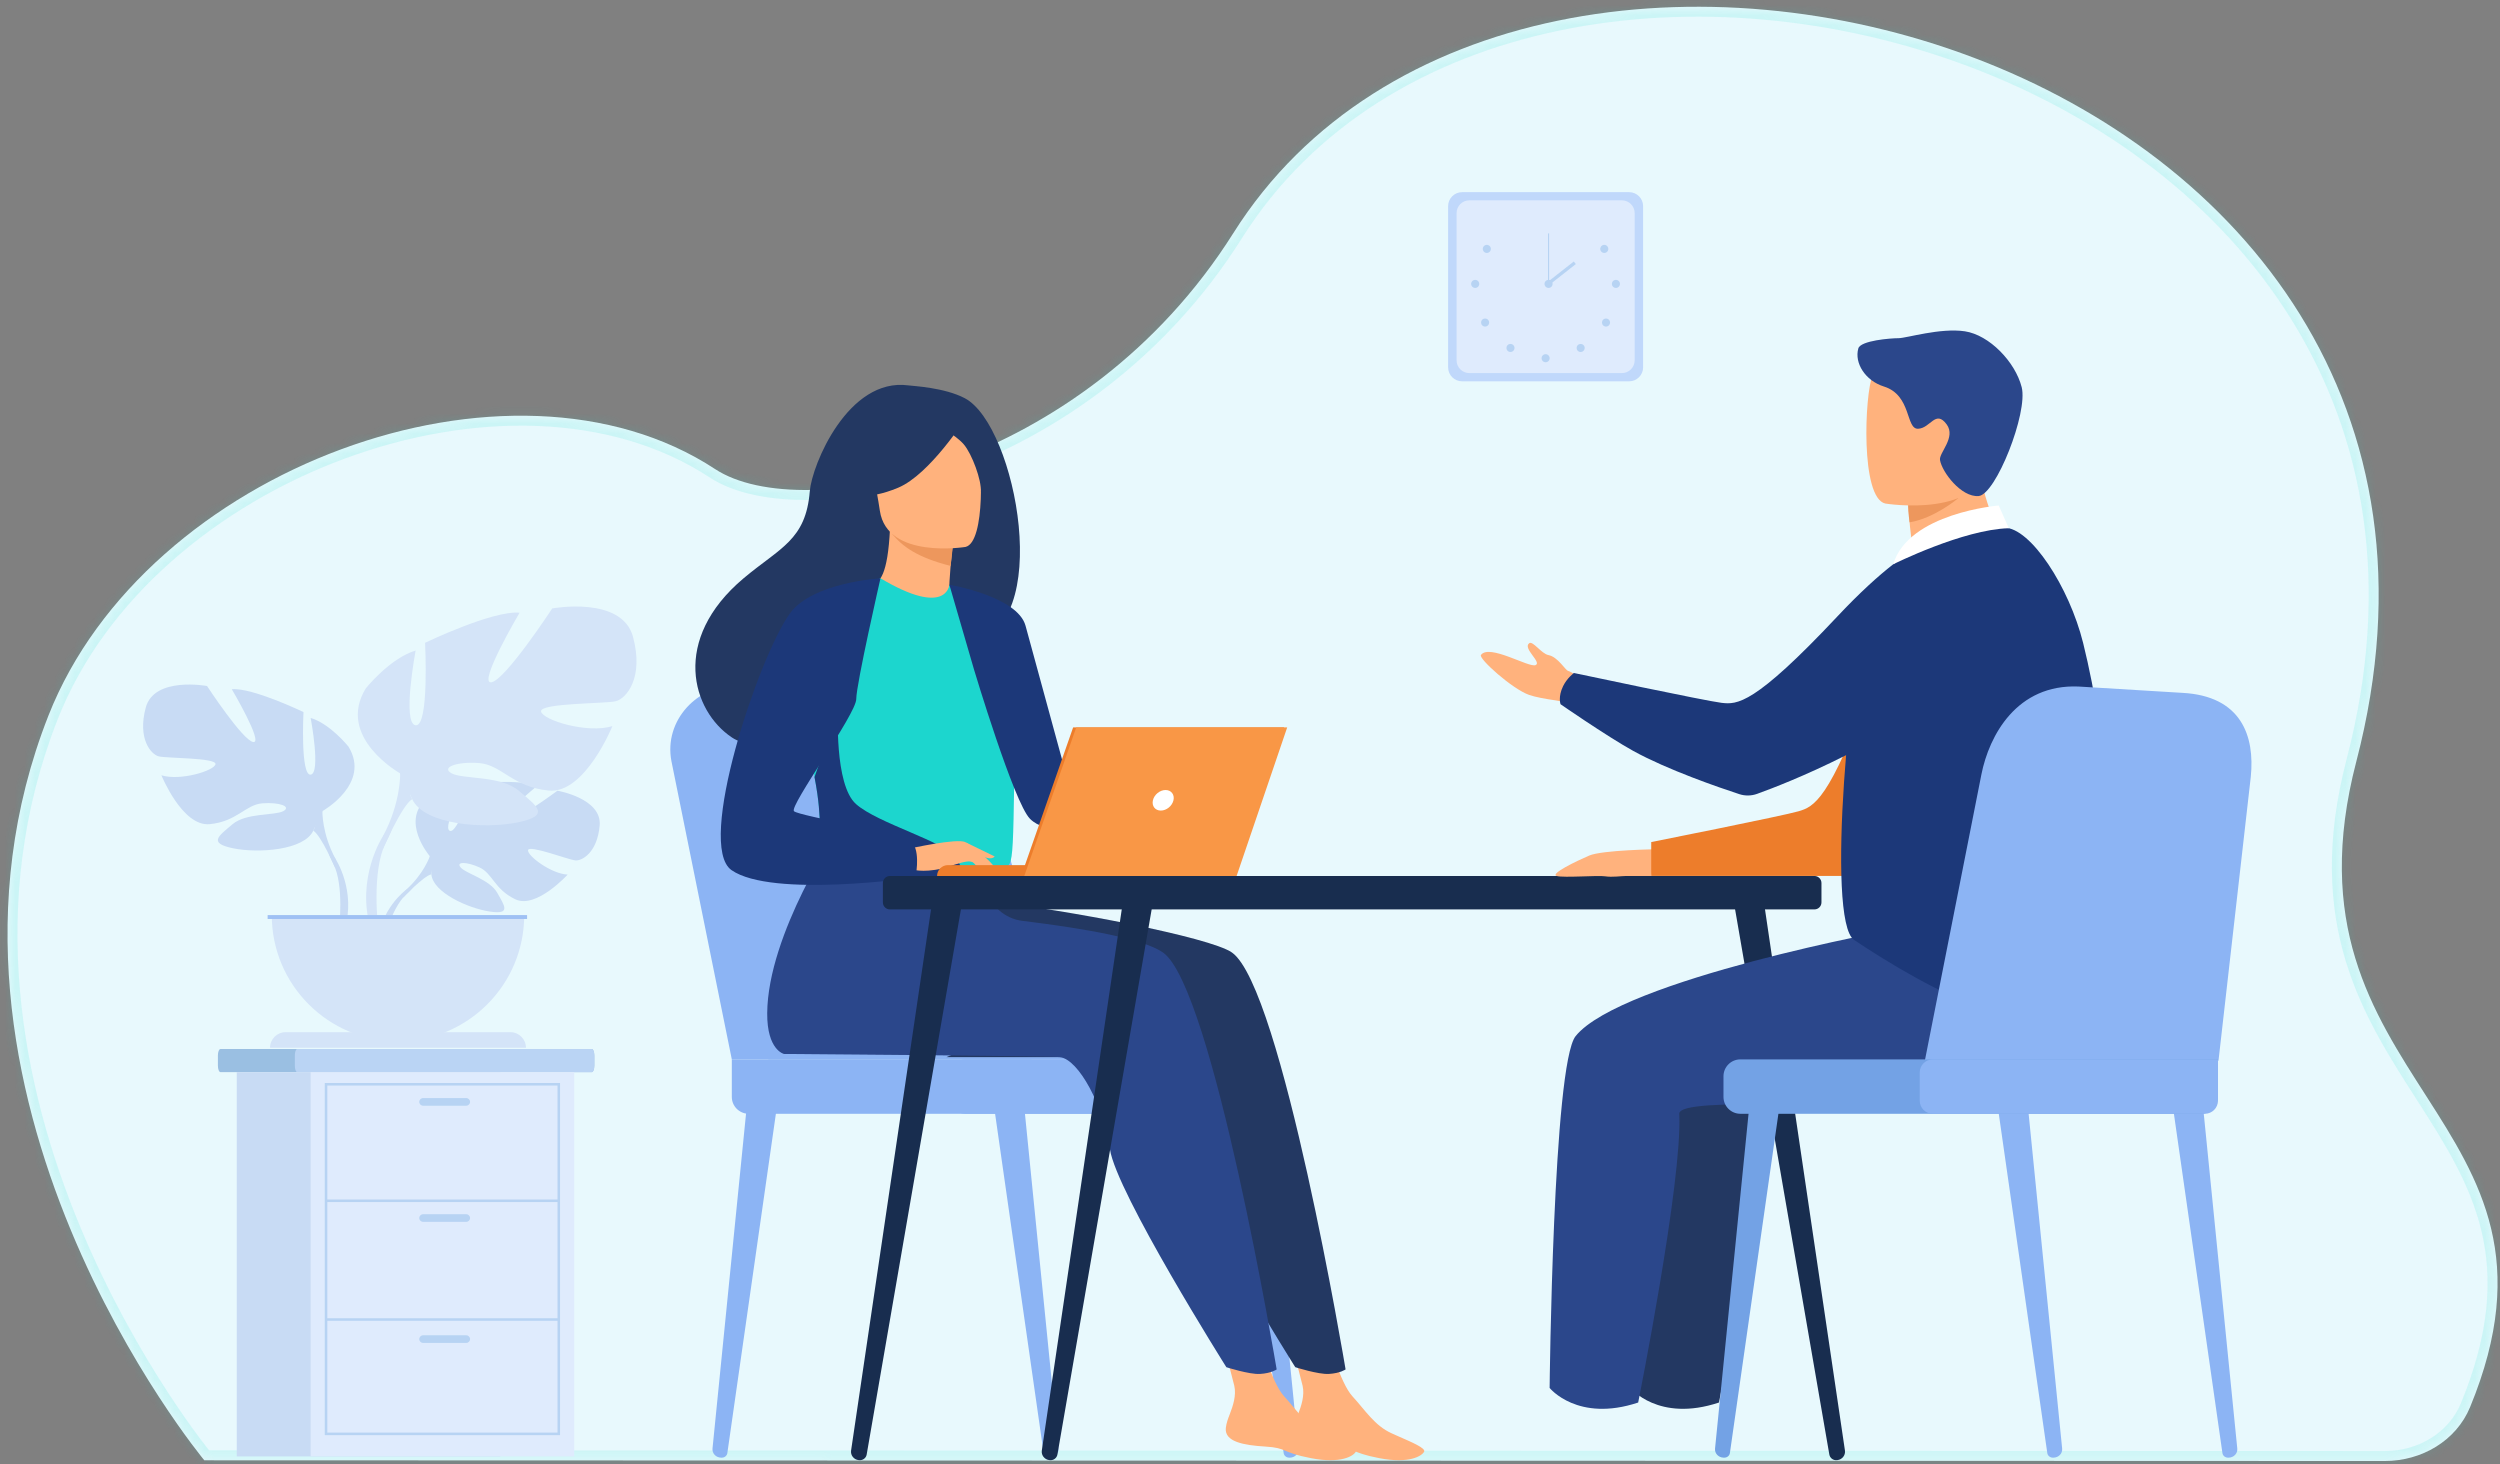<svg width="251" height="147" viewBox="0 0 251 147" fill="none" xmlns="http://www.w3.org/2000/svg">
<rect x="0" y="0" width="251" height="147" fill="#808080" stroke="none"/>
<path d="M154.774 21.849C154.774 21.625 154.955 21.444 155.179 21.444C155.404 21.444 155.585 21.625 155.585 21.849C155.585 22.073 155.404 22.255 155.179 22.255C154.955 22.255 154.774 22.073 154.774 21.849Z" fill="#B7D3F3"/>
<path d="M158.046 22.422C158.155 22.227 158.402 22.156 158.598 22.265C158.793 22.374 158.864 22.621 158.755 22.817C158.646 23.012 158.399 23.083 158.204 22.974C158.008 22.866 157.937 22.618 158.046 22.422Z" fill="#B7D3F3"/>
<path d="M152.3 22.423C152.191 22.227 151.945 22.156 151.748 22.265C151.553 22.374 151.483 22.621 151.59 22.817C151.7 23.012 151.947 23.083 152.143 22.975C152.339 22.865 152.409 22.618 152.3 22.423Z" fill="#B7D3F3"/>
<path d="M133.919 145.237C136.136 145.371 135.461 145.819 138.495 146.402C141.527 146.985 142.755 146.166 142.979 145.758C143.178 145.396 141.771 144.811 140.273 144.151L140.249 144.176C140.249 144.176 138.104 144.878 135.644 144.181C133.64 143.614 131.708 142.391 130.328 141.989C130.156 142.434 129.982 142.89 129.932 143.374C129.791 144.748 131.702 145.103 133.919 145.237Z" fill="#0F2549"/>
<path d="M127.059 145.237C129.275 145.371 128.601 145.819 131.634 146.402C134.667 146.985 135.894 146.166 136.118 145.758C136.318 145.396 134.911 144.811 133.412 144.15L133.388 144.176C133.388 144.176 131.244 144.878 128.784 144.181C126.78 143.614 124.848 142.391 123.468 141.988C123.295 142.434 123.122 142.89 123.072 143.374C122.931 144.748 124.842 145.103 127.059 145.237Z" fill="#233862"/>
<path d="M154.185 146.556H170.6C171.389 145.593 171.098 142.038 170.979 140.877C170.953 140.643 170.937 140.507 170.937 140.507C170.937 140.507 165.332 136.024 164.561 139.457C164.538 139.564 164.509 139.669 164.479 139.773C163.509 142.984 159.158 144.444 156.645 144.849C155.012 145.115 154.409 145.964 154.185 146.556Z" fill="#233862"/>
<path d="M146.933 146.556H163.345C164.135 145.592 163.844 142.038 163.725 140.877C163.701 140.643 163.684 140.507 163.684 140.507C163.684 140.507 158.078 136.024 157.308 139.457C157.285 139.564 157.257 139.669 157.226 139.773C156.255 142.984 151.905 144.444 149.393 144.849C147.759 145.115 147.155 145.964 146.933 146.556Z" fill="#1B3051"/>
<mask id="path-8-inside-1_1753_5035" fill="white">
<path d="M20.512 146.614C20.512 146.614 -10.079 109.763 4.871 71.827C14.616 47.099 51.171 33.549 71.802 47.099C80.588 52.87 108.778 47.294 123.83 23.401C153.079 -23.028 255.158 5.169 236.574 76.453C228.078 109.046 260.068 111.964 248 141.267C246.597 144.673 243.118 146.686 239.435 146.685L20.512 146.614Z"/>
</mask>
<path d="M20.512 146.614C20.512 146.614 -10.079 109.763 4.871 71.827C14.616 47.099 51.171 33.549 71.802 47.099C80.588 52.87 108.778 47.294 123.83 23.401C153.079 -23.028 255.158 5.169 236.574 76.453C228.078 109.046 260.068 111.964 248 141.267C246.597 144.673 243.118 146.686 239.435 146.685L20.512 146.614Z" fill="#E8F9FD"/>
<path d="M4.871 71.827L3.941 71.46H3.941L4.871 71.827ZM71.802 47.099L72.35 46.263H72.35L71.802 47.099ZM123.83 23.401L122.984 22.868L123.83 23.401ZM236.574 76.453L235.606 76.201V76.201L236.574 76.453ZM248 141.267L248.924 141.648L248 141.267ZM20.512 146.614C19.742 147.252 19.742 147.252 19.741 147.251C19.741 147.251 19.741 147.25 19.74 147.25C19.739 147.248 19.737 147.246 19.735 147.243C19.73 147.238 19.724 147.231 19.716 147.221C19.7 147.202 19.677 147.173 19.647 147.136C19.587 147.062 19.5 146.953 19.387 146.81C19.161 146.524 18.834 146.103 18.425 145.554C17.606 144.457 16.457 142.852 15.127 140.809C12.468 136.723 9.079 130.876 6.161 123.829C0.33 109.749 -3.667 90.764 3.941 71.46L5.801 72.194C-1.542 90.826 2.282 109.235 8.009 123.064C10.869 129.971 14.194 135.708 16.803 139.718C18.108 141.721 19.232 143.292 20.028 144.358C20.426 144.891 20.741 145.298 20.957 145.571C21.064 145.707 21.146 145.81 21.201 145.877C21.229 145.911 21.249 145.936 21.263 145.953C21.269 145.961 21.274 145.967 21.277 145.97C21.279 145.972 21.28 145.974 21.281 145.974C21.281 145.975 21.281 145.975 21.281 145.975C21.281 145.975 21.281 145.975 20.512 146.614ZM3.941 71.46C8.943 58.768 20.777 49.028 33.907 44.171C47.028 39.318 61.683 39.257 72.35 46.263L71.252 47.935C61.29 41.391 47.352 41.33 34.601 46.047C21.86 50.759 10.544 60.158 5.801 72.194L3.941 71.46ZM72.35 46.263C74.307 47.548 77.483 48.273 81.501 48.191C85.49 48.109 90.199 47.231 95.123 45.434C104.97 41.841 115.591 34.603 122.984 22.868L124.676 23.934C117.017 36.091 106.017 43.588 95.809 47.313C90.706 49.175 85.779 50.103 81.542 50.19C77.332 50.277 73.689 49.535 71.252 47.935L72.35 46.263ZM122.984 22.868C137.963 -0.91 171.401 -5.397 198.493 4.849C212.083 9.989 224.209 18.87 231.761 31.034C239.325 43.22 242.254 58.632 237.541 76.706L235.606 76.201C240.186 58.633 237.324 43.788 230.061 32.089C222.786 20.369 211.049 11.736 197.786 6.72C171.171 -3.346 138.945 1.283 124.676 23.934L122.984 22.868ZM237.541 76.706C235.461 84.686 235.87 90.792 237.429 95.919C238.998 101.079 241.742 105.301 244.468 109.554C247.171 113.771 249.869 118.037 251.084 123.129C252.308 128.266 252.009 134.158 248.924 141.648L247.075 140.886C250.024 133.725 250.252 128.263 249.138 123.593C248.014 118.878 245.509 114.883 242.785 110.633C240.084 106.42 237.178 101.969 235.515 96.501C233.843 90.998 233.439 84.516 235.606 76.201L237.541 76.706ZM239.434 147.685L20.511 147.614L20.512 145.614L239.435 145.685L239.434 147.685ZM248.924 141.648C247.345 145.482 243.461 147.686 239.434 147.685L239.435 145.685C242.774 145.686 245.849 143.864 247.075 140.886L248.924 141.648Z" fill="#1CD6CE" fill-opacity="0.14" mask="url(#path-8-inside-1_1753_5035)"/>
<path d="M43.156 85.965C43.156 85.965 40.07 82.366 42.965 80.08C42.965 80.08 45.08 78.8 46.804 78.903C46.804 78.903 44.361 83 45.151 83.408C45.942 83.815 47.545 78.647 47.545 78.647C47.545 78.647 52.357 78.18 53.905 78.924C53.905 78.924 49.791 82.291 50.657 82.491C51.524 82.692 55.967 79.387 55.967 79.387C55.967 79.387 60.446 80.15 60.207 82.882C59.968 85.613 58.425 86.457 57.747 86.385C57.069 86.312 53.101 84.798 53.014 85.353C52.928 85.909 55.316 87.725 56.989 87.81C56.989 87.81 53.831 91.293 51.733 90.288C49.634 89.283 49.455 87.69 48.147 87.092C46.839 86.495 45.722 86.496 46.262 87.105C46.802 87.715 49.17 88.307 49.918 89.63C50.666 90.954 51.337 91.846 49.166 91.519C46.995 91.193 43.465 89.604 43.31 87.785C43.156 85.965 43.156 85.965 43.156 85.965Z" fill="#C8DBF4"/>
<path d="M58.007 82.955C58.007 82.955 45.842 82.486 43.156 85.965C43.156 85.965 42.562 87.744 40.734 89.365L40.449 90.142C40.449 90.142 42.557 87.919 43.311 87.784C43.311 87.784 42.131 83.475 58.007 82.955Z" fill="#C8DBF4"/>
<path d="M40.734 89.365C40.734 89.365 38.123 91.296 37.941 94.746L38.415 94.789C38.415 94.789 39.249 91.221 40.757 89.826C42.264 88.431 40.734 89.365 40.734 89.365Z" fill="#C8DBF4"/>
<path d="M32.369 81.438C32.369 81.438 37.277 78.69 34.987 74.96C34.987 74.96 33.154 72.669 31.191 72.081C31.191 72.081 32.238 77.643 31.191 77.774C30.144 77.905 30.471 71.492 30.471 71.492C30.471 71.492 25.302 69.005 23.273 69.201C23.273 69.201 26.48 74.632 25.433 74.501C24.386 74.371 20.787 68.874 20.787 68.874C20.787 68.874 15.486 67.892 14.636 71.034C13.785 74.175 15.159 75.745 15.944 75.941C16.73 76.138 21.768 76.072 21.637 76.727C21.506 77.381 18.104 78.428 16.206 77.839C16.206 77.839 18.3 83.008 21.048 82.747C23.797 82.486 24.648 80.784 26.349 80.653C28.05 80.522 29.294 80.98 28.443 81.438C27.592 81.896 24.713 81.589 23.339 82.757C21.965 83.924 20.852 84.645 23.404 85.168C25.956 85.692 30.537 85.364 31.453 83.401C32.369 81.438 32.369 81.438 32.369 81.438Z" fill="#C8DBF4"/>
<path d="M17.057 72.016C17.057 72.016 30.799 76.465 32.369 81.438C32.369 81.438 32.304 83.664 33.678 86.215V87.197C33.678 87.197 32.238 83.859 31.453 83.402C31.453 83.402 34.528 79.083 17.057 72.016Z" fill="#C8DBF4"/>
<path d="M33.678 86.214C33.678 86.214 35.797 89.433 34.589 93.35L34.043 93.203C34.043 93.203 34.573 88.889 33.464 86.719C32.355 84.549 33.678 86.214 33.678 86.214Z" fill="#C8DBF4"/>
<path d="M40.177 77.648C40.177 77.648 33.708 74.025 36.727 69.109C36.727 69.109 39.142 66.089 41.73 65.313C41.73 65.313 40.349 72.645 41.73 72.817C43.11 72.99 42.678 64.536 42.678 64.536C42.678 64.536 49.493 61.259 52.167 61.517C52.167 61.517 47.94 68.677 49.32 68.505C50.7 68.332 55.445 61.086 55.445 61.086C55.445 61.086 62.432 59.792 63.553 63.933C64.674 68.074 62.863 70.144 61.828 70.402C60.793 70.661 54.151 70.575 54.323 71.437C54.496 72.3 58.981 73.68 61.483 72.903C61.483 72.903 58.723 79.718 55.1 79.373C51.477 79.029 50.355 76.786 48.113 76.613C45.87 76.441 44.231 77.044 45.352 77.648C46.474 78.252 50.269 77.846 52.081 79.386C53.892 80.926 55.358 81.875 51.994 82.565C48.63 83.255 42.592 82.823 41.385 80.236C40.177 77.648 40.177 77.648 40.177 77.648Z" fill="#D4E4F8"/>
<path d="M60.361 65.227C60.361 65.227 42.247 71.093 40.177 77.648C40.177 77.648 40.263 80.581 38.452 83.945V85.239C38.452 85.239 40.349 80.84 41.385 80.236C41.385 80.236 37.33 74.543 60.361 65.227Z" fill="#D4E4F8"/>
<path d="M38.451 83.944C38.451 83.944 35.658 88.186 37.251 93.35L37.969 93.157C37.969 93.157 37.272 87.469 38.733 84.609C40.195 81.748 38.451 83.944 38.451 83.944Z" fill="#D4E4F8"/>
<path d="M39.959 104.551C46.958 104.551 52.631 98.877 52.631 91.878H27.286C27.286 98.877 32.96 104.551 39.959 104.551Z" fill="#D4E4F8"/>
<path d="M52.806 105.194H27.111C27.111 104.33 27.811 103.631 28.675 103.631H51.243C52.106 103.631 52.806 104.33 52.806 105.194Z" fill="#D4E4F8"/>
<path d="M52.919 92.265H26.87V91.876H52.919V92.265Z" fill="#9FC1F4"/>
<path d="M105.349 146.349L105.412 146.349C105.924 146.339 106.32 145.921 106.272 145.439L102.855 111.324L99.874 111.59L104.78 145.888C104.818 146.157 105.063 146.355 105.349 146.349Z" fill="#8CB4F4"/>
<path d="M72.457 146.349L72.394 146.349C71.882 146.339 71.487 145.921 71.535 145.439L74.951 111.324L77.932 111.59L73.026 145.888C72.988 146.157 72.743 146.355 72.457 146.349Z" fill="#8CB4F4"/>
<path d="M129.448 146.349L129.511 146.349C130.023 146.339 130.419 145.921 130.371 145.439L126.954 111.324L123.974 111.59L128.879 145.888C128.917 146.157 129.162 146.355 129.448 146.349Z" fill="#8CB4F4"/>
<path d="M73.474 106.362L67.411 76.418C66.633 72.364 69.992 68.657 74.354 68.757L86.048 69.024C90.082 69.116 93.59 71.816 94.711 75.692L103.582 106.362H73.474Z" fill="#8CB4F4"/>
<path d="M77.143 106.362L71.079 76.418C70.301 72.364 73.66 68.657 78.022 68.757L89.717 69.024C93.751 69.116 97.258 71.816 98.379 75.692L107.25 106.362H77.143Z" fill="#8CB4F4"/>
<path d="M75.164 111.823H121.43C122.36 111.823 123.12 111.063 123.12 110.133V108.052C123.12 107.123 122.36 106.362 121.43 106.362H73.474V110.133C73.474 111.063 74.234 111.823 75.164 111.823Z" fill="#8CB4F4"/>
<path d="M96.876 111.823H126.369C127.118 111.823 127.731 111.21 127.731 110.462V107.723C127.731 106.974 127.118 106.362 126.369 106.362H96.876C96.127 106.362 95.514 106.974 95.514 107.723V110.462C95.514 111.21 96.127 111.823 96.876 111.823Z" fill="#8CB4F4"/>
<path d="M59.67 105.971V106.992C59.67 107.35 59.554 107.642 59.413 107.642H22.134C21.992 107.642 21.877 107.35 21.877 106.992V105.971C21.877 105.613 21.992 105.321 22.134 105.321H59.413C59.554 105.321 59.67 105.613 59.67 105.971Z" fill="#9ABFE2"/>
<path d="M59.67 105.971V106.992C59.67 107.35 59.563 107.642 59.434 107.642H29.838C29.708 107.642 29.602 107.35 29.602 106.992V105.971C29.602 105.613 29.708 105.321 29.838 105.321H59.434C59.563 105.321 59.67 105.613 59.67 105.971Z" fill="#BAD4F4"/>
<path d="M50.235 146.22H23.769V107.645H50.235V146.22Z" fill="#C8DBF4"/>
<path d="M57.651 146.22H31.185V107.645H57.651V146.22Z" fill="#DFEBFD"/>
<path d="M32.862 143.833H55.974V108.988H32.862V143.833ZM56.229 144.089H32.607V108.733H56.229V144.089Z" fill="#B7D3F3"/>
<path d="M56.102 120.686H32.735V120.431H56.102V120.686Z" fill="#B7D3F3"/>
<path d="M56.102 132.607H32.735V132.353H56.102V132.607Z" fill="#B7D3F3"/>
<path d="M46.813 111.013H42.477C42.266 111.013 42.094 110.84 42.094 110.63C42.094 110.42 42.266 110.247 42.477 110.247H46.813C47.023 110.247 47.195 110.42 47.195 110.63C47.195 110.84 47.023 111.013 46.813 111.013Z" fill="#B7D3F3"/>
<path d="M46.813 122.673H42.477C42.266 122.673 42.094 122.501 42.094 122.291C42.094 122.08 42.266 121.908 42.477 121.908H46.813C47.023 121.908 47.195 122.08 47.195 122.291C47.195 122.501 47.023 122.673 46.813 122.673Z" fill="#B7D3F3"/>
<path d="M46.813 134.829H42.477C42.266 134.829 42.094 134.657 42.094 134.446C42.094 134.236 42.266 134.064 42.477 134.064H46.813C47.023 134.064 47.195 134.236 47.195 134.446C47.195 134.657 47.023 134.829 46.813 134.829Z" fill="#B7D3F3"/>
<path d="M163.568 38.285H146.793C146.022 38.285 145.391 37.655 145.391 36.885V20.694C145.391 19.924 146.022 19.293 146.793 19.293H163.568C164.338 19.293 164.968 19.924 164.968 20.694V36.885C164.968 37.655 164.338 38.285 163.568 38.285Z" fill="#C0D8FB"/>
<path d="M162.841 37.459H147.52C146.816 37.459 146.241 36.883 146.241 36.18V21.391C146.241 20.688 146.816 20.113 147.52 20.113H162.841C163.544 20.113 164.12 20.688 164.12 21.391V36.18C164.12 36.883 163.544 37.459 162.841 37.459Z" fill="#DFEBFD"/>
<path d="M160.85 24.648C161.037 24.528 161.289 24.581 161.41 24.77C161.532 24.958 161.477 25.209 161.289 25.331C161.101 25.453 160.851 25.398 160.729 25.21C160.608 25.022 160.661 24.77 160.85 24.648Z" fill="#B7D3F3"/>
<path d="M162.239 28.098C162.462 28.098 162.643 28.279 162.643 28.504C162.643 28.727 162.462 28.909 162.239 28.909C162.013 28.909 161.833 28.727 161.833 28.504C161.833 28.279 162.013 28.098 162.239 28.098Z" fill="#B7D3F3"/>
<path d="M161.529 32.097C161.687 32.255 161.687 32.511 161.529 32.669C161.371 32.828 161.114 32.828 160.956 32.669C160.798 32.511 160.798 32.255 160.956 32.097C161.114 31.938 161.371 31.938 161.529 32.097Z" fill="#B7D3F3"/>
<path d="M158.984 34.649C159.142 34.807 159.142 35.064 158.984 35.222C158.826 35.38 158.568 35.38 158.41 35.222C158.251 35.064 158.251 34.807 158.41 34.649C158.568 34.491 158.826 34.491 158.984 34.649Z" fill="#B7D3F3"/>
<path d="M154.774 35.966C154.774 35.742 154.955 35.56 155.179 35.56C155.404 35.56 155.585 35.742 155.585 35.966C155.585 36.189 155.404 36.37 155.179 36.37C154.955 36.37 154.774 36.189 154.774 35.966Z" fill="#B7D3F3"/>
<path d="M149.496 24.65C149.309 24.527 149.057 24.582 148.935 24.771C148.814 24.958 148.868 25.21 149.056 25.331C149.245 25.452 149.495 25.398 149.617 25.21C149.738 25.022 149.685 24.771 149.496 24.65Z" fill="#B7D3F3"/>
<path d="M148.109 28.099C147.885 28.099 147.703 28.28 147.703 28.504C147.703 28.728 147.885 28.909 148.109 28.909C148.332 28.909 148.515 28.728 148.515 28.504C148.515 28.28 148.332 28.099 148.109 28.099Z" fill="#B7D3F3"/>
<path d="M148.817 32.096C148.659 32.254 148.659 32.511 148.817 32.669C148.976 32.828 149.232 32.828 149.391 32.669C149.549 32.511 149.549 32.254 149.391 32.096C149.232 31.937 148.976 31.937 148.817 32.096Z" fill="#B7D3F3"/>
<path d="M151.364 34.648C151.206 34.806 151.206 35.063 151.364 35.221C151.522 35.379 151.78 35.379 151.938 35.221C152.097 35.063 152.097 34.806 151.938 34.648C151.78 34.49 151.522 34.49 151.364 34.648Z" fill="#B7D3F3"/>
<path d="M155.069 28.504C155.069 28.279 155.251 28.098 155.476 28.098C155.699 28.098 155.881 28.279 155.881 28.504C155.881 28.727 155.699 28.909 155.476 28.909C155.251 28.909 155.069 28.727 155.069 28.504Z" fill="#B7D3F3"/>
<path d="M155.531 28.501H155.42V23.435H155.531V28.501Z" fill="#B7D3F3"/>
<path d="M155.529 28.622L155.323 28.361L158.009 26.253L158.214 26.514L155.529 28.622Z" fill="#B7D3F3"/>
<path d="M113.779 100.095C111.276 104.452 108.128 106.133 108.128 106.133H95.031C95.031 106.133 115.688 96.772 113.779 100.095Z" fill="#233862"/>
<path d="M129.932 143.374C129.791 144.748 131.702 145.103 133.919 145.237C136.136 145.371 135.46 145.819 138.494 146.402C141.527 146.985 142.754 146.166 142.979 145.758C143.178 145.396 141.771 144.811 140.272 144.151C140.084 144.068 139.895 143.983 139.707 143.898C138.019 143.135 137.084 141.605 135.778 140.181C134.541 138.832 133.398 134.546 133.398 134.546L129.277 133.62C129.277 133.62 130.396 137.479 130.78 139.125C131.007 140.094 130.646 141.17 130.328 141.989C130.156 142.434 129.982 142.89 129.932 143.374Z" fill="#FFB27D"/>
<path d="M123.688 95.632C121.471 94.076 106.803 91.3 99.317 90.497L91.045 83.315C91.045 83.315 84.002 93.746 83.947 101.725C83.922 105.446 85.635 105.815 85.635 105.816C85.635 105.816 112.157 106.013 113.319 106.132C115.223 106.329 117.732 111.069 118.359 115.387C118.987 119.705 130.046 137.266 130.046 137.266C130.046 137.266 132.353 138.005 133.419 137.943C134.567 137.875 135.097 137.49 135.097 137.49C135.097 137.49 128.689 99.144 123.688 95.632Z" fill="#233862"/>
<path d="M123.072 143.374C122.931 144.748 124.842 145.103 127.059 145.237C129.275 145.371 128.601 145.819 131.634 146.402C134.667 146.985 135.894 146.166 136.118 145.758C136.318 145.396 134.911 144.811 133.412 144.15C133.224 144.068 133.035 143.983 132.847 143.898C131.159 143.135 130.224 141.605 128.918 140.181C127.681 138.832 126.538 134.546 126.538 134.546L122.417 133.619C122.417 133.619 123.536 137.479 123.921 139.125C124.147 140.094 123.786 141.17 123.468 141.988C123.295 142.434 123.122 142.89 123.072 143.374Z" fill="#FFB27D"/>
<path d="M116.769 95.634C114.842 94.281 109.049 93.233 102.653 92.455C100.885 92.24 99.433 90.954 99.001 89.226L84.125 83.317C84.125 83.317 77.084 93.748 77.027 101.727C77.002 105.447 78.715 105.817 78.715 105.818C78.715 105.818 105.237 106.015 106.4 106.134C108.303 106.331 110.813 111.071 111.44 115.389C112.067 119.707 123.127 137.268 123.127 137.268C123.127 137.268 125.434 138.007 126.5 137.944C127.647 137.877 128.178 137.492 128.178 137.492C128.178 137.492 121.769 99.146 116.769 95.634Z" fill="#2B478B"/>
<path d="M96.864 39.98C94.819 38.906 91.709 38.761 91.203 38.693C85.156 37.881 81.517 46.667 81.302 49.33C80.909 54.238 78.313 54.986 74.658 58.059C67.331 64.221 69.48 71.382 73.487 74.044C75.89 75.64 80.127 74.043 80.127 74.043C80.187 74.085 91.715 67.599 97.397 64.47C105.916 63.259 102.073 42.715 96.864 39.98Z" fill="#233862"/>
<path d="M95.602 61.447C95.629 61.461 92.915 62.695 90.956 62.048C89.114 61.441 87.491 58.667 87.516 58.662C88.317 58.547 89.129 57.757 89.356 53.082L89.71 53.171L95.665 54.676C95.665 54.676 95.43 56.563 95.332 58.346C95.251 59.845 95.268 61.269 95.602 61.447Z" fill="#FFB27D"/>
<path d="M95.665 54.675C95.665 54.675 95.665 55.064 95.442 56.818C92.075 55.969 90.59 54.853 89.543 53.575L95.665 54.675Z" fill="#ED975D"/>
<path d="M96.936 54.913C96.936 54.913 89.061 56.195 88.338 51.279C87.615 46.363 86.112 43.218 91.109 42.191C96.106 41.165 97.361 42.896 98.002 44.479C98.642 46.061 98.965 54.453 96.936 54.913Z" fill="#FFB27D"/>
<path d="M96.943 41.985C96.943 41.985 93.368 47.63 90.175 48.967C86.983 50.304 85.415 49.624 85.415 49.624C85.415 49.624 86.867 47.422 87.246 44.466C87.356 43.594 87.925 42.847 88.74 42.52C91.031 41.603 95.463 40.156 96.943 41.985Z" fill="#233862"/>
<path d="M93.802 42.53C93.802 42.53 95.898 43.604 96.761 44.612C97.594 45.583 98.557 48.22 98.487 49.404C98.487 49.404 99.522 43.73 97.368 41.779C95.084 39.709 93.802 42.53 93.802 42.53Z" fill="#233862"/>
<path d="M101.901 73.457C101.663 89.464 101.836 86.118 100.085 87.637C99.663 88.003 98.477 88.221 96.916 88.324C92.008 88.65 83.38 87.842 83.052 86.934C81.92 83.796 82.719 82.821 81.775 78.016C81.676 77.505 81.554 76.951 81.411 76.349C80.624 73.049 79.858 71.926 82.651 66.625C85.185 61.823 88.165 57.921 88.401 58.062C95.086 62.03 95.315 58.704 95.315 58.704C95.315 58.704 102.018 65.65 101.901 73.457Z" fill="#1CD6CE"/>
<path d="M95.315 58.705C95.315 58.705 102.157 59.865 102.964 62.825C103.772 65.787 108.525 83.197 108.525 83.197C108.525 83.197 105.028 83.826 103.413 82.21C101.797 80.595 97.792 67.223 97.792 67.223L95.315 58.705Z" fill="#1C3879"/>
<path d="M96.916 88.324C92.008 88.65 83.38 87.842 83.052 86.934C81.919 83.796 82.719 82.821 81.775 78.016L84.142 71.35C84.142 71.35 83.751 78.773 85.94 80.725C88.126 82.678 94.903 84.495 95.967 86.125C96.48 86.909 96.817 87.694 96.916 88.324Z" fill="#1C3879"/>
<path d="M91.293 85.201C91.293 85.201 96.135 84.123 96.916 84.553C97.697 84.982 99.607 86.547 99.846 87.092C100.085 87.636 98.107 86.678 97.463 86.505C97.046 86.394 95.949 86.776 95.406 86.957C93.121 87.718 91.721 87.326 91.721 87.326L91.293 85.201Z" fill="#FFB27D"/>
<path d="M88.401 58.06C88.401 58.06 81.549 58.46 79.298 61.599C76.13 66.018 69.844 84.851 73.446 87.362C77.503 90.191 91.909 88.102 91.909 88.102C91.909 88.102 92.388 85.862 91.721 84.777C91.054 83.694 80.215 81.943 79.715 81.443C79.215 80.943 85.968 71.688 85.968 70.187C85.968 68.686 88.401 58.06 88.401 58.06Z" fill="#1C3879"/>
<path d="M97.15 85.901C97.15 85.901 98.165 87.209 98.498 87.366C98.83 87.522 99.045 87.483 99.045 87.483L98.361 86.252L97.15 85.901Z" fill="#FFB27D"/>
<path d="M96.916 84.554L99.866 85.987C99.866 85.987 99.74 86.192 99.377 86.175C99.014 86.158 98.099 85.824 98.099 85.824L96.916 84.554Z" fill="#FFB27D"/>
<path d="M107.782 87.948H94.082C94.082 87.345 94.572 86.857 95.175 86.857H107.782V87.948Z" fill="#ED7D2B"/>
<path d="M107.743 73.029H128.924L123.843 87.948H102.525L107.743 73.029Z" fill="#ED7D2B"/>
<path d="M129.236 73.028L124.155 87.948H102.837L108.056 73.028H129.236Z" fill="#F99746"/>
<path d="M117.816 80.35C117.685 80.92 117.116 81.382 116.545 81.382C115.976 81.382 115.62 80.92 115.752 80.35C115.883 79.779 116.452 79.317 117.022 79.317C117.592 79.317 117.948 79.779 117.816 80.35Z" fill="white"/>
<path d="M89.347 91.306H182.168C182.558 91.306 182.875 90.989 182.875 90.599V88.655C182.875 88.265 182.558 87.948 182.168 87.948H89.347C88.957 87.948 88.641 88.265 88.641 88.655V90.599C88.641 90.989 88.957 91.306 89.347 91.306Z" fill="#182D4F"/>
<path d="M184.441 146.599L184.481 146.595C184.956 146.535 185.293 146.111 185.234 145.646L176.962 89.656L173.934 89.743L183.665 146.036C183.728 146.396 184.07 146.645 184.441 146.599Z" fill="#182D4F"/>
<path d="M86.239 146.6L86.199 146.596C85.723 146.536 85.387 146.112 85.447 145.647L93.719 89.657L96.746 89.744L87.014 146.037C86.952 146.397 86.61 146.646 86.239 146.6Z" fill="#182D4F"/>
<path d="M105.388 146.6L105.348 146.596C104.873 146.536 104.536 146.112 104.596 145.647L112.867 89.657L115.896 89.744L106.164 146.037C106.101 146.397 105.759 146.646 105.388 146.6Z" fill="#182D4F"/>
<path d="M198.974 93.22C198.38 93.22 170.858 98.387 166.305 104.023C164.031 106.838 163.692 139.351 163.692 139.351C163.692 139.351 166.507 142.839 172.583 140.814C172.583 140.814 177.038 118.569 176.71 111.822C176.618 109.957 195.515 111.552 198.974 110.657C202.431 109.762 210.882 102.238 209.019 98.573C207.157 94.908 198.974 93.22 198.974 93.22Z" fill="#233862"/>
<path d="M166.422 85.261C166.422 85.261 160.871 85.335 159.558 85.898C158.246 86.46 155.581 87.752 156.294 87.95C157.007 88.148 160.409 87.869 161.143 87.981C161.878 88.094 162.784 87.95 163.234 87.95C163.684 87.95 165.784 87.95 165.784 87.95L166.422 85.261Z" fill="#FFB27D"/>
<path d="M159.933 71.936C159.933 71.936 158.04 70.584 156.202 70.321C155.154 70.171 154.135 69.985 153.519 69.768C151.822 69.17 148.428 66.119 148.686 65.761C149.508 64.614 153.47 67.041 154.162 66.781C154.854 66.52 152.832 65.083 153.535 64.578C153.902 64.314 154.761 65.637 155.463 65.77C156.413 65.949 157.156 67.29 157.442 67.36C157.999 67.497 160.435 69.309 160.435 69.309L159.933 71.936Z" fill="#FFB27D"/>
<path d="M196.232 56.139C196.232 56.139 192.006 57.448 187.842 68.915C183.678 80.38 182.096 81 180.582 81.45C179.069 81.9 165.783 84.544 165.783 84.544V87.947H186.254C186.254 87.947 193.93 80.646 196.232 75.731C198.533 70.815 196.232 56.139 196.232 56.139Z" fill="#ED7D2B"/>
<path d="M190.863 93.22C190.27 93.22 162.747 98.387 158.195 104.023C155.919 106.838 155.582 139.351 155.582 139.351C155.582 139.351 158.395 142.84 164.473 140.814C164.473 140.814 168.928 118.569 168.6 111.822C168.508 109.957 187.404 111.552 190.863 110.657C194.321 109.762 202.771 102.238 200.908 98.573C199.047 94.908 190.863 93.22 190.863 93.22Z" fill="#2B478B"/>
<path d="M192.585 59.774C194.564 59.611 196.641 59.083 198.434 58.501C200.677 57.773 202.485 56.709 201.321 54.659C200.246 52.77 198.508 48.55 198.626 45.053L194.453 48.416L191.618 50.701C191.618 50.701 191.63 52.047 191.939 54.408C191.996 54.838 192.062 55.302 192.14 55.799C192.203 56.2 192.019 56.6 191.674 56.814C191.653 56.827 191.631 56.841 191.611 56.854C190.202 57.739 190.925 59.911 192.585 59.774Z" fill="#FFB27D"/>
<path d="M191.619 50.148C191.619 50.148 191.473 50.637 191.721 52.442C194.25 52.03 196.613 50.014 196.613 50.014C195.325 49.661 194.856 48.27 193.899 48.4L191.619 50.148Z" fill="#ED975D"/>
<path d="M189.281 50.555C189.281 50.555 199.003 52.17 199.916 46.101C200.828 40.031 202.697 36.151 196.528 34.863C190.361 33.576 188.803 35.71 188.006 37.662C187.208 39.614 186.776 49.979 189.281 50.555Z" fill="#FFB27D"/>
<path d="M186.576 34.98C186.158 36.442 187.276 38.222 189.15 38.808C191.935 39.678 191.321 43.093 192.573 43.047C193.825 43 194.331 41.084 195.45 42.615C196.405 43.921 194.655 45.469 194.776 46.186C194.982 47.415 196.908 49.931 198.645 49.805C200.381 49.679 203.628 41.43 202.979 38.878C202.329 36.326 199.73 33.634 197.272 33.263C194.812 32.892 191.397 33.954 190.609 33.954C189.819 33.954 186.801 34.19 186.576 34.98Z" fill="#2B478B"/>
<path d="M209.149 64.565C207.744 58.909 203.86 52.975 201.234 52.98C196.76 52.989 190.327 54.169 187.73 60.576C185.817 65.295 183.266 92.439 186.149 94.369C192.741 98.782 208.021 107.792 210.734 98.604C213.222 90.187 211.588 74.38 209.149 64.565Z" fill="#1C3879"/>
<path d="M198.281 58.938C197.005 55.617 192.886 54.469 190.08 56.654C188.561 57.835 186.701 59.518 184.454 61.91C176.103 70.803 174.407 70.747 172.838 70.564C171.27 70.38 158.019 67.568 158.019 67.568C158.019 67.568 157.34 68.068 156.941 68.877C156.408 69.958 156.676 70.695 156.676 70.695C156.156 70.359 161.373 73.955 163.97 75.388C167.398 77.281 172.564 79.057 174.623 79.731C175.205 79.922 175.835 79.912 176.412 79.704C179.467 78.603 189.723 74.592 198.073 67.631C200.273 65.796 199.465 62.017 198.281 58.938Z" fill="#1C3879"/>
<path d="M201.685 53.035L200.672 50.753C200.672 50.753 191.604 51.492 190.08 56.653C190.08 56.653 197.109 53.146 201.685 53.035Z" fill="white"/>
<path d="M223.701 146.349L223.765 146.348C224.276 146.339 224.671 145.92 224.624 145.438L221.208 111.323L218.227 111.589L223.131 145.887C223.171 146.156 223.414 146.354 223.701 146.349Z" fill="#8CB4F4"/>
<path d="M206.119 146.349L206.181 146.348C206.693 146.338 207.089 145.92 207.04 145.438L203.624 111.323L200.644 111.589L205.548 145.887C205.587 146.156 205.832 146.354 206.119 146.349Z" fill="#8CB4F4"/>
<path d="M173.111 146.349L173.047 146.348C172.537 146.338 172.141 145.92 172.19 145.438L175.604 111.323L178.585 111.589L173.681 145.887C173.643 146.156 173.397 146.354 173.111 146.349Z" fill="#73A2E5"/>
<path d="M222.737 106.493L225.978 78C226.402 73.894 225.029 69.874 219.104 69.562L208.68 68.927C202.5 68.672 199.711 73.815 198.929 77.773L192.74 109.095L222.737 106.493Z" fill="#8CB4F4"/>
<path d="M220.994 111.823H174.729C173.799 111.823 173.038 111.063 173.038 110.133V108.052C173.038 107.123 173.799 106.362 174.729 106.362H222.685V110.133C222.685 111.063 221.924 111.823 220.994 111.823Z" fill="#73A2E5"/>
<path d="M221.371 111.823H194.054C193.332 111.823 192.741 111.232 192.741 110.511V107.675C192.741 106.953 193.332 106.362 194.054 106.362H222.684V110.511C222.684 111.232 222.093 111.823 221.371 111.823Z" fill="#8CB4F4"/>
</svg>
